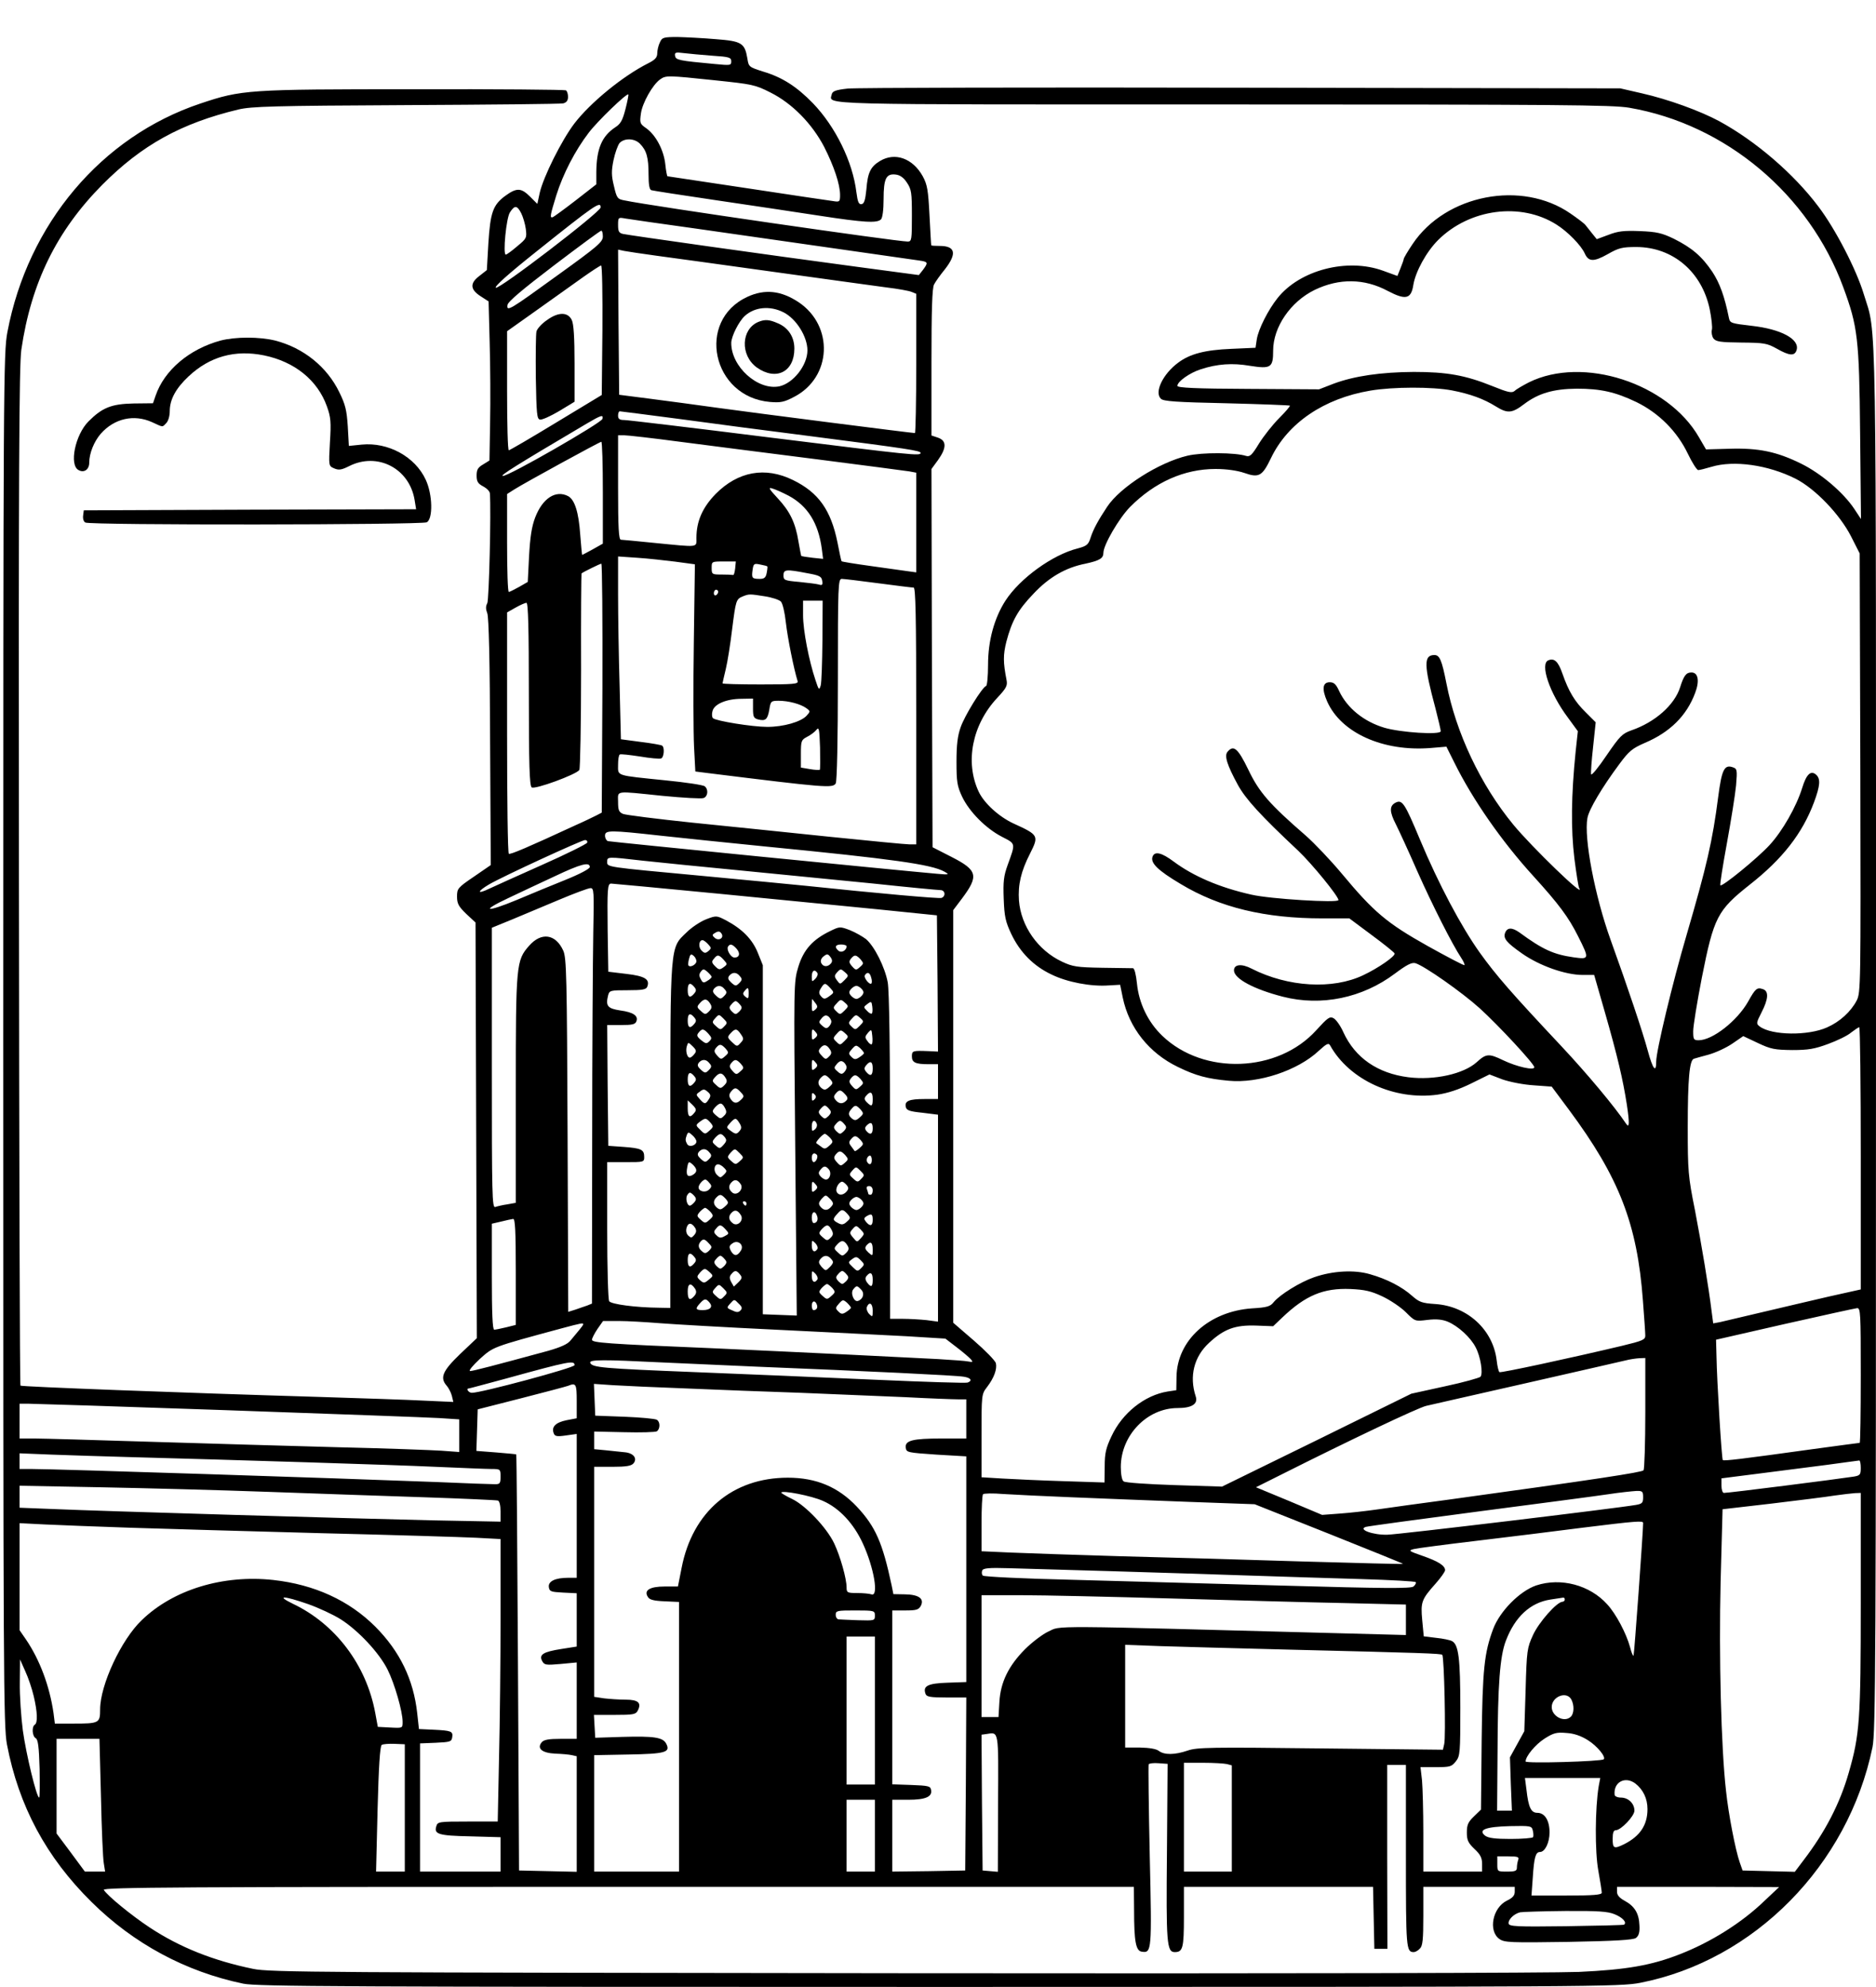 <?xml version="1.0" standalone="no"?>
<!DOCTYPE svg PUBLIC "-//W3C//DTD SVG 20010904//EN"
 "http://www.w3.org/TR/2001/REC-SVG-20010904/DTD/svg10.dtd">
<svg version="1.0" xmlns="http://www.w3.org/2000/svg"
 width="862pt" height="913pt" viewBox="0 0 862 913"
 preserveAspectRatio="xMidYMid meet">

<g transform="translate(0,913) scale(0.1,-0.1)"
fill="#000000" stroke="none">
<path d="M3032 8935 c-7 -14 -12 -37 -12 -50 0 -19 -10 -30 -42 -46 -117 -59
-266 -181 -340 -278 -58 -77 -141 -243 -158 -317 l-11 -51 -34 34 c-40 40 -61
41 -112 4 -58 -42 -70 -77 -79 -219 l-7 -123 -33 -26 c-46 -34 -44 -63 4 -94
l37 -24 5 -190 c3 -105 4 -269 2 -366 l-3 -175 -29 -18 c-24 -14 -30 -24 -30
-51 0 -28 6 -37 30 -50 17 -9 31 -23 31 -33 6 -82 -4 -489 -12 -504 -8 -14 -7
-28 0 -46 7 -18 12 -220 13 -592 l3 -565 -77 -53 c-75 -51 -78 -55 -78 -92 0
-32 7 -45 42 -79 l43 -40 3 -955 3 -955 -77 -73 c-81 -78 -94 -109 -61 -146 8
-9 19 -30 23 -45 l7 -29 -134 6 c-74 4 -289 11 -479 17 -639 19 -1371 47
-1376 52 -3 3 -6 1055 -7 2339 -2 1866 1 2351 11 2421 45 308 163 547 372 758
182 183 363 283 626 346 60 14 159 17 769 20 385 2 710 5 723 8 15 4 22 13 22
30 0 13 -4 27 -10 30 -5 3 -319 6 -698 5 -766 0 -791 -2 -982 -66 -454 -152
-792 -553 -886 -1050 -18 -95 -19 -217 -19 -3249 0 -2935 1 -3156 17 -3241 54
-282 180 -518 389 -724 193 -191 432 -320 697 -375 65 -13 445 -15 3197 -15
3036 0 3127 1 3222 19 524 103 955 540 1067 1083 14 70 16 392 16 3246 0 3460
4 3234 -56 3430 -34 113 -130 299 -208 402 -114 152 -289 302 -456 393 -89 48
-236 101 -355 128 l-100 23 -1740 3 c-957 2 -1771 0 -1810 -4 -55 -6 -70 -12
-73 -26 -10 -50 -109 -47 1798 -47 1548 0 1789 -2 1866 -15 443 -76 827 -398
984 -826 66 -179 73 -234 77 -669 l4 -395 -31 47 c-50 75 -152 162 -243 207
-113 56 -197 73 -330 69 l-108 -3 -32 55 c-143 250 -534 376 -782 253 -27 -14
-57 -31 -65 -39 -13 -11 -29 -8 -103 22 -124 50 -209 65 -361 65 -152 -1 -274
-19 -368 -54 l-67 -26 -326 2 c-239 1 -325 5 -325 14 0 20 57 60 107 76 76 25
146 30 227 16 96 -15 106 -8 106 70 0 108 80 225 191 279 112 54 228 53 336
-5 82 -43 107 -37 117 27 10 62 60 153 114 207 145 144 380 175 544 71 51 -32
113 -95 130 -133 17 -38 41 -39 105 -3 51 29 66 33 133 33 167 -1 300 -114
336 -286 8 -40 13 -83 10 -94 -3 -12 0 -30 7 -40 12 -15 31 -18 128 -19 105
-1 118 -3 163 -28 58 -33 82 -35 91 -7 16 50 -71 97 -207 112 -94 11 -99 12
-104 37 -20 99 -42 159 -76 211 -48 71 -93 110 -177 152 -54 26 -78 32 -155
35 -74 3 -101 0 -145 -17 l-54 -20 -21 26 c-12 15 -25 32 -31 39 -5 7 -37 31
-69 53 -224 155 -573 87 -725 -140 -23 -34 -41 -65 -41 -69 0 -4 -7 -23 -15
-43 l-14 -35 -66 24 c-165 60 -383 3 -485 -126 -43 -54 -87 -141 -95 -188 l-6
-40 -112 -5 c-120 -5 -190 -23 -244 -64 -69 -51 -110 -135 -79 -165 11 -12 69
-16 302 -21 158 -4 289 -9 291 -11 2 -2 -20 -28 -49 -57 -30 -30 -71 -82 -93
-117 -32 -53 -42 -62 -59 -57 -50 16 -202 17 -270 1 -131 -31 -309 -144 -369
-235 -41 -62 -63 -102 -76 -142 -10 -32 -18 -38 -59 -49 -116 -29 -266 -138
-332 -240 -52 -81 -80 -185 -80 -295 0 -51 -4 -95 -9 -97 -18 -6 -99 -137
-117 -190 -14 -39 -19 -81 -19 -158 0 -92 3 -112 26 -161 33 -69 109 -146 183
-184 64 -33 63 -28 26 -130 -18 -50 -21 -76 -18 -155 3 -81 8 -105 35 -162 40
-84 102 -147 185 -186 71 -35 181 -56 262 -50 l53 3 12 -59 c29 -139 121 -255
254 -319 82 -40 135 -54 233 -63 137 -13 317 47 413 137 37 34 46 38 53 25 88
-158 295 -253 493 -226 47 7 97 23 154 51 l85 42 60 -23 c35 -12 96 -24 144
-27 l82 -6 79 -106 c231 -311 314 -525 340 -876 6 -77 11 -150 11 -162 0 -19
-12 -24 -107 -47 -244 -58 -556 -125 -563 -121 -4 2 -10 27 -13 55 -17 140
-134 248 -282 258 -62 4 -74 9 -107 38 -46 41 -115 77 -193 99 -71 21 -171 16
-257 -14 -64 -22 -159 -81 -186 -115 -15 -19 -30 -24 -100 -28 -197 -14 -344
-147 -346 -315 l-1 -61 -40 -6 c-105 -17 -208 -98 -258 -206 -25 -53 -31 -77
-31 -138 l-1 -74 -185 6 c-102 3 -229 9 -282 12 l-98 6 0 191 c0 187 0 191 25
223 33 43 47 83 41 110 -3 12 -49 59 -101 104 l-95 82 0 948 0 948 40 53 c78
104 72 130 -45 190 l-90 46 -3 869 -2 869 30 41 c40 56 40 89 0 103 l-30 10 0
336 c0 236 3 343 12 358 6 12 28 43 50 70 56 72 48 107 -24 107 -21 0 -39 1
-39 3 -1 1 -4 63 -8 137 -6 117 -10 141 -31 180 -46 83 -128 112 -197 70 -43
-26 -56 -53 -62 -130 -5 -49 -10 -66 -22 -68 -13 -2 -18 9 -24 55 -17 140 -96
301 -200 409 -75 77 -141 119 -228 145 -66 21 -67 22 -73 61 -12 70 -26 79
-144 88 -58 5 -137 9 -176 10 -66 0 -72 -2 -82 -25z m241 -61 c78 -5 87 -8 87
-26 0 -19 -4 -19 -77 -12 -162 15 -178 18 -181 37 -3 16 2 18 40 13 23 -3 82
-8 131 -12z m12 -113 c171 -18 184 -20 255 -56 100 -50 191 -143 247 -250 45
-89 73 -172 73 -221 0 -31 -2 -33 -32 -28 -18 2 -196 29 -395 59 -199 30 -364
55 -366 55 -2 0 -7 25 -10 55 -7 65 -43 134 -88 166 -29 20 -30 24 -24 68 7
49 54 132 88 156 27 19 33 19 252 -4z m-411 -132 c-13 -51 -22 -68 -47 -84
-62 -41 -86 -99 -87 -206 l0 -56 -95 -74 c-53 -41 -100 -75 -105 -77 -15 -5
-12 9 16 100 31 99 87 207 149 288 41 54 175 183 182 176 2 -1 -4 -32 -13 -67z
m66 -159 c31 -31 40 -64 40 -141 0 -47 4 -71 13 -73 6 -2 140 -23 297 -46 157
-23 370 -55 474 -71 208 -32 266 -35 284 -17 7 7 12 43 12 93 0 95 12 118 55
113 20 -2 37 -14 52 -37 21 -31 23 -46 23 -152 0 -110 -1 -119 -19 -119 -49 0
-1184 164 -1301 189 -33 6 -36 10 -49 66 -12 48 -12 70 -2 119 7 34 20 69 28
79 22 23 68 22 93 -3z m-180 -293 c0 -21 -470 -381 -482 -369 -6 6 56 62 184
164 274 219 298 235 298 205z m-365 -27 c8 -16 18 -49 21 -72 5 -41 4 -44 -40
-80 -24 -21 -48 -38 -52 -38 -14 0 2 168 19 194 22 34 33 33 52 -4z m800 -70
c233 -33 848 -121 1028 -147 42 -6 43 -9 18 -43 l-19 -24 -284 38 c-405 54
-1049 145 -1075 151 -19 4 -23 12 -23 41 0 35 1 36 33 30 17 -3 163 -24 322
-46z m-425 -37 c0 -25 -25 -46 -204 -175 -225 -163 -239 -172 -234 -139 2 15
70 72 213 181 116 88 213 160 218 160 4 0 7 -12 7 -27z m246 -88 c65 -9 310
-42 544 -75 234 -33 466 -64 515 -71 50 -6 100 -15 113 -20 l22 -9 0 -320 c0
-176 -3 -320 -6 -320 -13 0 -734 92 -899 115 -99 14 -243 33 -320 43 l-140 18
-3 333 -2 334 28 -6 c16 -3 82 -13 148 -22z m-248 -342 l-3 -298 -210 -127
c-115 -70 -213 -127 -217 -127 -5 -1 -8 122 -8 273 l0 274 138 98 c75 54 171
121 212 151 41 29 78 53 82 53 5 0 7 -134 6 -297z m3904 -277 c83 -16 146 -39
202 -74 53 -33 74 -31 129 11 66 50 135 70 242 71 110 0 177 -15 275 -62 102
-50 186 -134 235 -236 20 -42 42 -76 48 -76 7 0 34 7 61 15 103 31 260 9 387
-55 90 -46 202 -163 254 -264 l40 -79 3 -1009 c2 -979 2 -1009 -17 -1046 -27
-51 -77 -97 -136 -123 -87 -39 -253 -37 -309 4 -17 13 -17 16 8 65 32 62 34
98 6 107 -27 9 -34 3 -68 -58 -50 -88 -163 -177 -227 -177 -23 0 -25 4 -25 42
0 23 18 134 40 247 55 277 71 308 220 426 150 118 241 234 295 378 29 78 31
109 9 128 -24 20 -44 1 -63 -61 -27 -87 -91 -199 -150 -263 -56 -61 -218 -193
-226 -185 -3 3 11 90 30 194 19 104 38 223 42 265 6 73 5 77 -17 84 -37 12
-49 -13 -65 -136 -26 -203 -53 -319 -145 -634 -65 -221 -140 -534 -140 -583 0
-56 -16 -34 -39 51 -22 82 -92 291 -170 507 -73 202 -124 471 -107 561 7 40
68 142 146 247 45 61 60 73 117 98 116 49 193 125 232 230 21 55 14 94 -17 94
-24 0 -35 -14 -52 -68 -26 -82 -116 -161 -224 -198 -42 -15 -53 -26 -114 -115
-37 -55 -69 -94 -71 -87 -2 6 2 63 9 125 l12 114 -46 46 c-50 49 -78 95 -107
178 -19 55 -37 72 -64 61 -41 -15 5 -151 89 -263 l46 -63 -10 -92 c-21 -206
-22 -359 -6 -492 9 -71 19 -133 22 -137 32 -53 -217 188 -302 291 -151 183
-264 423 -308 650 -21 107 -31 130 -55 130 -50 0 -49 -45 5 -246 13 -51 24
-97 24 -104 0 -18 -185 -6 -259 16 -94 28 -171 90 -208 169 -14 31 -24 40 -43
40 -33 0 -37 -31 -12 -88 64 -145 258 -232 477 -214 l71 6 37 -74 c83 -168
217 -361 362 -520 118 -130 162 -189 206 -277 53 -105 52 -107 -20 -97 -92 13
-143 36 -249 114 -34 24 -56 24 -66 -1 -10 -26 6 -45 77 -95 81 -57 200 -99
280 -99 l52 0 48 -167 c60 -209 84 -313 102 -428 13 -86 12 -111 -3 -89 -52
78 -179 230 -298 357 -229 244 -299 324 -375 430 -86 121 -189 315 -274 518
-71 170 -82 187 -114 170 -27 -15 -27 -41 3 -99 13 -26 58 -123 99 -217 70
-157 159 -333 202 -398 10 -15 16 -29 14 -32 -3 -2 -79 38 -169 88 -187 105
-247 155 -395 333 -51 61 -126 140 -166 175 -165 143 -214 199 -263 302 -48
99 -68 116 -96 82 -15 -18 -2 -60 48 -152 36 -65 103 -139 278 -303 62 -59
184 -208 184 -226 0 -14 -314 5 -400 25 -147 33 -267 85 -357 152 -55 41 -87
49 -97 23 -11 -29 23 -63 129 -126 179 -108 387 -158 651 -158 l124 0 102 -76
c57 -42 104 -80 106 -85 5 -12 -74 -67 -144 -100 -140 -67 -346 -55 -513 30
-46 24 -81 20 -81 -8 0 -38 92 -87 225 -121 176 -45 365 -6 514 106 55 41 78
53 95 48 42 -13 213 -133 295 -207 88 -80 251 -256 251 -271 0 -16 -80 2 -143
32 -66 32 -78 31 -122 -9 -60 -54 -195 -84 -314 -69 -141 18 -244 89 -298 206
-13 30 -34 59 -45 65 -18 10 -27 3 -80 -55 -176 -195 -517 -208 -707 -26 -66
63 -108 150 -117 242 -4 39 -11 68 -18 69 -6 0 -69 1 -141 2 -117 2 -136 5
-185 28 -111 52 -189 164 -198 281 -5 72 9 134 51 216 41 82 40 85 -76 138
-67 31 -135 93 -160 146 -64 136 -30 308 85 431 42 45 48 56 43 82 -16 82 -16
115 -1 176 25 95 52 145 124 220 71 76 148 121 240 139 64 14 82 24 82 50 0
36 72 159 122 210 114 115 250 175 393 175 51 0 99 -7 132 -18 68 -24 83 -15
123 68 77 161 243 274 456 310 106 18 286 18 376 1z m-3552 -131 c146 -20 420
-56 610 -80 442 -57 500 -66 500 -76 0 -15 -34 -11 -695 71 -351 44 -652 80
-667 80 -21 0 -28 5 -28 20 0 11 3 20 8 20 4 0 126 -16 272 -35z m-352 0 c-4
-18 -437 -267 -458 -262 -13 2 60 48 385 240 68 40 78 43 73 22z m357 -105
c126 -16 408 -53 625 -80 217 -28 410 -53 428 -56 l32 -6 0 -229 0 -229 -37 5
c-21 3 -98 14 -171 24 -73 10 -134 20 -135 22 -2 2 -10 41 -19 87 -30 148 -87
229 -204 286 -128 63 -253 40 -356 -64 -60 -62 -88 -125 -88 -202 0 -45 14
-43 -190 -23 -80 8 -151 15 -157 15 -10 0 -13 55 -13 240 l0 240 27 0 c15 0
131 -13 258 -30z m-355 -234 l0 -234 -46 -26 c-26 -14 -48 -26 -49 -26 -1 0
-5 42 -9 94 -7 102 -25 159 -55 176 -57 30 -118 -9 -152 -98 -16 -42 -23 -89
-28 -177 l-6 -119 -40 -23 c-22 -12 -43 -23 -47 -23 -5 0 -8 101 -8 225 l0
225 33 21 c49 31 391 218 400 219 4 0 7 -105 7 -234z m854 -14 c87 -47 136
-125 152 -243 l6 -47 -48 5 c-27 3 -50 7 -52 8 -1 1 -7 31 -13 66 -14 87 -39
139 -96 200 -41 44 -44 51 -23 44 14 -4 47 -19 74 -33z m-520 -303 l89 -12 -5
-361 c-3 -199 -2 -413 1 -476 l6 -115 55 -7 c547 -68 576 -70 590 -48 6 9 10
203 10 478 0 433 1 462 18 462 9 0 85 -9 167 -20 83 -11 156 -20 163 -20 9 0
12 -125 12 -590 l0 -590 -30 0 c-17 0 -182 16 -368 35 -185 19 -470 49 -632
65 -162 17 -305 35 -317 40 -19 8 -23 17 -23 55 0 54 -20 51 205 28 94 -9 178
-14 188 -10 20 7 23 40 5 54 -7 6 -87 18 -178 27 -234 24 -220 19 -220 71 0
24 3 46 8 48 4 3 45 -2 92 -9 47 -8 91 -12 98 -9 13 5 17 51 4 59 -5 3 -49 11
-99 17 l-90 12 -6 246 c-4 135 -7 324 -7 420 l0 174 88 -6 c48 -3 127 -12 176
-18z m274 -31 c-2 -18 -6 -32 -10 -30 -5 1 -28 2 -53 2 -43 0 -45 1 -45 30 0
30 0 30 56 30 l55 0 -3 -32z m-610 -550 l-3 -572 -25 -13 c-14 -7 -59 -29
-100 -47 -216 -100 -296 -134 -302 -129 -5 2 -8 253 -8 557 l0 552 39 22 c21
12 44 22 50 22 8 0 11 -118 11 -419 0 -323 3 -421 13 -429 14 -11 205 59 219
80 4 7 8 213 8 457 -1 244 1 445 2 446 8 7 84 44 91 45 4 0 6 -257 5 -572z
m758 559 c1 -1 0 -14 -3 -29 -4 -22 -11 -28 -32 -28 -36 0 -38 4 -33 41 4 29
7 31 35 25 17 -3 32 -7 33 -9z m184 -31 c56 -10 65 -15 68 -35 3 -18 0 -22
-15 -17 -10 3 -51 8 -90 12 -68 6 -73 8 -73 30 0 28 12 29 110 10z m-410 -85
c0 -6 -4 -13 -10 -16 -5 -3 -10 1 -10 9 0 9 5 16 10 16 6 0 10 -4 10 -9z m214
-21 c33 -5 66 -16 74 -24 8 -8 18 -50 23 -97 8 -70 36 -211 54 -269 4 -13 -19
-15 -170 -15 -96 0 -175 2 -175 5 0 3 7 32 15 66 8 33 21 115 29 182 17 134
18 139 50 152 28 11 31 11 100 0z m265 -202 c-1 -101 -4 -194 -8 -208 -7 -23
-9 -21 -24 25 -30 89 -57 228 -57 298 l0 67 45 0 45 0 -1 -182z m-319 -313 c0
-39 3 -45 24 -51 34 -8 43 0 51 46 6 38 8 40 43 40 45 0 101 -15 127 -34 19
-14 19 -15 1 -35 -26 -28 -106 -51 -180 -51 -69 0 -236 27 -250 40 -5 5 -6 20
-2 33 8 32 64 56 134 56 l52 1 0 -45z m307 -282 c-3 -2 -23 -1 -46 3 l-41 7 0
63 c0 60 2 64 28 78 16 8 35 22 43 32 12 15 14 6 17 -81 1 -54 1 -99 -1 -102z
m-731 -303 c98 -11 316 -33 484 -50 582 -57 760 -82 819 -115 25 -14 23 -15
-34 -10 -182 16 -1502 147 -1512 150 -7 3 -13 14 -13 25 0 26 22 26 256 0z
m-338 -32 c-2 -6 -96 -53 -209 -103 -112 -50 -221 -99 -242 -109 -56 -27 -56
-13 0 20 61 36 424 203 441 204 8 0 12 -5 10 -12z m257 -83 c72 -8 274 -28
450 -45 176 -17 450 -44 609 -60 159 -17 297 -30 307 -30 22 0 26 -28 5 -36
-12 -4 -293 21 -626 56 -52 5 -264 26 -470 45 -451 42 -440 40 -440 65 0 24
-1 24 165 5z m-245 -29 c0 -8 -45 -32 -112 -59 -62 -25 -162 -66 -223 -92
-142 -59 -170 -53 -40 8 55 26 152 72 215 101 118 56 160 67 160 42z m576
-121 c258 -25 593 -58 744 -73 l275 -28 3 -313 2 -313 -42 2 c-74 3 -78 2 -78
-24 0 -28 16 -36 76 -36 l44 0 0 -80 0 -80 -62 0 c-71 0 -92 -9 -86 -36 3 -16
17 -21 76 -27 l72 -9 0 -475 0 -476 -52 7 c-29 3 -79 6 -110 6 l-58 0 0 743
c0 492 -4 763 -11 803 -13 70 -61 166 -100 199 -16 12 -49 31 -74 41 -45 17
-47 17 -90 -4 -81 -39 -123 -86 -147 -165 -21 -70 -21 -72 -14 -836 l7 -766
-78 3 -78 3 0 802 0 802 -23 57 c-25 62 -71 109 -146 149 -43 22 -44 23 -91 5
-26 -10 -67 -37 -90 -60 -77 -74 -75 -43 -75 -938 l0 -788 -52 1 c-107 1 -220
16 -229 30 -5 8 -9 155 -9 327 l0 312 85 0 c83 0 85 0 85 24 0 34 -14 40 -95
46 l-70 5 -3 278 -2 277 64 0 c51 0 65 3 70 17 10 25 -14 42 -74 50 -58 9 -68
20 -56 69 6 23 10 24 90 24 67 0 85 3 90 16 13 34 -10 49 -96 59 l-83 10 -3
190 c-2 189 -1 215 16 215 5 0 220 -20 478 -45z m-560 -182 c-2 -115 -5 -544
-5 -956 l-1 -747 -22 -9 c-13 -4 -37 -13 -55 -19 l-32 -10 -3 811 c-3 733 -5
816 -20 849 -35 77 -101 86 -157 22 -59 -67 -61 -85 -61 -660 l0 -521 -39 -7
c-22 -3 -46 -9 -55 -12 -15 -6 -16 54 -16 639 l0 644 93 38 c50 21 148 62 217
91 69 29 133 53 143 53 16 1 17 -13 13 -206z m590 -4 c11 -19 -13 -34 -31 -19
-13 11 -13 15 -3 21 18 12 26 11 34 -2z m-62 -48 c15 -16 15 -19 1 -31 -13
-11 -19 -11 -32 3 -15 15 -12 47 5 47 5 0 16 -8 26 -19z m130 -20 c19 -21 14
-41 -9 -41 -17 0 -38 36 -30 50 9 15 20 12 39 -9z m506 11 c0 -19 -23 -32 -37
-21 -20 17 -15 29 12 29 14 0 25 -4 25 -8z m-690 -69 c0 -14 -27 -30 -36 -20
-3 2 -2 17 2 31 5 21 9 24 20 15 8 -6 14 -18 14 -26z m618 -10 c-15 -18 -37
-16 -45 3 -4 10 1 22 12 30 15 12 20 11 31 -4 9 -12 9 -21 2 -29z m-493 17
c18 -20 18 -21 -1 -35 -17 -12 -21 -12 -38 5 -16 16 -17 22 -6 34 16 21 23 20
45 -4z m629 2 c15 -18 15 -20 -2 -35 -18 -16 -20 -16 -37 3 -14 16 -15 22 -5
35 16 19 23 19 44 -3z m-684 -81 c0 -3 -9 -12 -20 -18 -17 -11 -21 -10 -30 8
-9 15 -8 24 1 35 10 13 14 12 30 -2 11 -10 19 -20 19 -23z m610 -15 c-20 -20
-20 -20 -34 -1 -13 18 -13 22 1 38 15 16 17 16 35 0 18 -16 18 -17 -2 -37z
m-124 33 c3 -6 -1 -18 -10 -27 -15 -15 -16 -14 -16 11 0 27 13 36 26 16z
m-356 -15 c11 -12 10 -18 -3 -31 -15 -15 -18 -15 -37 2 -15 14 -17 21 -9 32
15 17 34 17 49 -3z m603 -6 c4 -12 4 -24 1 -27 -8 -9 -37 27 -30 38 11 17 23
13 29 -11z m-813 -43 c10 -12 10 -18 0 -30 -19 -23 -30 -18 -30 15 0 33 11 38
30 15z m625 -5 c18 -20 18 -21 -1 -35 -24 -18 -29 -18 -43 -1 -9 11 -9 19 1
35 16 26 20 26 43 1z m-485 -6 c11 -12 10 -18 -3 -31 -15 -15 -18 -15 -37 2
-15 14 -17 21 -9 32 15 17 34 17 49 -3z m630 1 c10 -12 10 -18 0 -30 -7 -8
-18 -15 -25 -15 -7 0 -18 7 -25 15 -10 12 -10 18 0 30 7 8 18 15 25 15 7 0 18
-7 25 -15z m-520 -21 c0 -22 -2 -25 -15 -14 -12 10 -13 16 -4 26 16 20 19 18
19 -12z m-176 -47 c8 -13 7 -21 -6 -34 -16 -16 -19 -16 -38 2 -19 17 -19 19
-3 37 19 21 32 20 47 -5z m484 2 c10 -13 9 -19 -3 -29 -13 -11 -15 -8 -15 20
0 19 1 31 3 29 1 -2 8 -11 15 -20z m132 -33 c-19 -19 -21 -19 -37 -3 -16 15
-16 18 2 37 17 19 19 19 37 3 18 -16 18 -17 -2 -37z m-480 28 c11 -12 10 -18
-3 -32 -16 -15 -18 -15 -34 0 -13 14 -14 20 -3 32 7 9 16 16 20 16 4 0 13 -7
20 -16z m606 -41 c-3 -3 -13 2 -22 12 -17 17 -17 18 2 32 17 13 19 12 22 -12
2 -15 1 -29 -2 -32z m-816 -18 c10 -12 10 -18 0 -30 -19 -23 -30 -18 -30 15 0
33 11 38 30 15z m137 -42 c-15 -16 -18 -16 -37 2 -19 17 -19 19 -3 37 16 18
17 18 37 -2 19 -19 19 -21 3 -37z m493 23 c0 -7 -5 -17 -12 -24 -9 -9 -16 -8
-30 5 -17 15 -17 17 -2 35 13 14 20 15 31 7 7 -6 13 -17 13 -23z m130 -20
c-19 -19 -21 -19 -37 -3 -16 15 -16 18 2 37 17 19 19 19 37 3 18 -16 18 -17
-2 -37z m4600 -608 l0 -603 -148 -33 c-81 -19 -219 -51 -307 -72 -88 -21 -174
-41 -191 -45 l-32 -6 -7 53 c-14 115 -47 311 -77 468 -31 154 -33 179 -33 380
0 222 8 308 28 315 7 2 37 11 68 19 32 9 80 31 108 50 l51 35 68 -32 c59 -28
77 -31 157 -32 74 0 103 5 165 28 41 15 89 38 105 52 17 13 33 24 38 25 4 0 7
-271 7 -602z m-5295 572 c16 -18 17 -22 4 -35 -12 -12 -17 -11 -38 6 -19 16
-21 22 -11 34 16 20 23 19 45 -5z m149 -2 c14 -20 14 -24 -1 -40 -16 -18 -17
-18 -40 4 -21 20 -22 23 -6 40 21 23 29 23 47 -4z m345 8 c9 -10 8 -16 -4 -26
-13 -11 -15 -8 -15 14 0 30 3 32 19 12z m131 -40 c-19 -19 -21 -19 -37 -3 -16
15 -16 18 2 37 17 19 19 19 37 3 18 -16 18 -17 -2 -37z m126 -14 c-4 -3 -13 3
-20 14 -13 17 -12 21 2 38 16 18 17 17 20 -14 2 -17 1 -35 -2 -38z m-816 -46
c-7 -9 -16 -16 -20 -16 -13 0 -21 31 -14 53 6 19 6 19 27 -1 17 -17 18 -23 7
-36z m144 26 c15 -18 15 -20 -2 -35 -18 -16 -20 -16 -37 3 -14 16 -15 22 -5
35 16 19 23 19 44 -3z m480 -5 c8 -12 7 -21 -5 -32 -14 -14 -17 -14 -34 5 -15
16 -16 22 -5 35 15 18 29 16 44 -8z m156 -16 c0 -3 -10 -12 -21 -19 -18 -12
-24 -11 -37 2 -14 14 -14 17 3 36 17 19 19 19 37 4 10 -10 18 -20 18 -23z
m-710 -47 c11 -12 10 -18 -3 -31 -15 -15 -18 -15 -37 2 -15 14 -17 21 -9 32
15 17 34 17 49 -3z m144 -2 c15 -18 15 -20 -2 -35 -18 -16 -20 -16 -37 3 -14
16 -15 22 -5 35 16 19 23 19 44 -3z m345 4 c9 -10 8 -16 -4 -26 -13 -11 -15
-8 -15 14 0 30 3 32 19 12z m141 -20 c0 -7 -5 -17 -12 -24 -9 -9 -16 -8 -30 5
-17 15 -17 17 -2 35 13 14 20 15 31 7 7 -6 13 -17 13 -23z m120 -6 c0 -33 -11
-38 -30 -15 -10 12 -10 18 0 30 19 23 30 18 30 -15z m-820 -35 c10 -12 10 -18
0 -30 -19 -23 -30 -18 -30 15 0 33 11 38 30 15z m144 -8 c8 -13 7 -21 -6 -34
-16 -16 -19 -16 -38 2 -19 17 -19 19 -3 37 19 21 32 20 47 -5z m480 -5 c15
-18 15 -20 -4 -37 -16 -14 -22 -15 -35 -5 -18 15 -19 32 -3 48 16 16 22 15 42
-6z m140 0 c15 -18 15 -20 -2 -35 -18 -16 -20 -16 -37 3 -14 16 -15 22 -5 35
16 19 23 19 44 -3z m-697 -93 c-15 -24 -20 -24 -42 1 -18 20 -18 21 1 34 16
13 21 12 36 -1 14 -12 15 -19 5 -34z m147 32 c16 -17 16 -20 0 -35 -19 -19
-33 -17 -48 6 -7 12 -6 21 3 32 17 21 24 20 45 -3z m479 -9 c13 -14 14 -21 5
-30 -16 -16 -33 -15 -48 3 -10 12 -10 18 0 30 16 19 23 19 43 -3z m-141 -24
c-9 -9 -12 -7 -12 12 0 19 3 21 12 12 9 -9 9 -15 0 -24z m268 2 c0 -34 -5 -37
-27 -15 -12 12 -13 19 -3 30 19 23 30 18 30 -15z m-820 -64 c-20 -25 -30 -19
-30 21 l0 37 22 -21 c18 -18 19 -24 8 -37z m141 23 c9 -17 8 -25 -5 -37 -14
-14 -17 -14 -36 3 -19 17 -19 19 -4 37 22 23 31 23 45 -3z m479 -5 c11 -12 10
-18 -3 -32 -16 -15 -18 -15 -34 0 -13 14 -14 20 -3 32 7 9 16 16 20 16 4 0 13
-7 20 -16z m144 -2 c15 -18 15 -20 -4 -37 -16 -14 -22 -15 -35 -5 -18 15 -19
26 -2 45 16 19 21 18 41 -3z m-690 -60 c15 -18 15 -20 -4 -37 -20 -18 -21 -18
-42 3 -22 21 -22 22 -3 37 26 19 29 19 49 -3z m134 -3 c10 -16 10 -24 1 -35
-14 -17 -19 -17 -43 1 -19 14 -19 15 -1 35 23 25 27 25 43 -1z m355 -3 c3 -8
-1 -20 -9 -26 -12 -10 -14 -8 -14 14 0 28 14 35 23 12z m127 -2 c11 -12 10
-18 -3 -32 -16 -15 -18 -15 -34 0 -13 14 -14 20 -3 32 7 9 16 16 20 16 4 0 13
-7 20 -16z m130 -19 c0 -27 -12 -32 -29 -12 -8 10 -7 17 1 25 19 19 28 14 28
-13z m-810 -60 c0 -18 -32 -28 -42 -13 -9 16 -10 22 -2 43 6 14 8 14 25 -1 11
-9 19 -23 19 -29z m130 20 c10 -13 9 -19 -5 -35 -17 -19 -19 -19 -37 -3 -17
15 -17 17 -2 35 21 22 28 22 44 3z m484 -3 c15 -18 15 -20 -4 -37 -17 -15 -22
-16 -37 -4 -10 7 -20 15 -22 16 -6 4 30 43 39 43 4 0 14 -8 24 -18z m140 -10
c15 -18 15 -20 -4 -37 -11 -10 -21 -16 -23 -14 -1 2 -9 12 -16 22 -11 14 -11
20 -1 32 16 19 23 19 44 -3z m-694 -58 c11 -12 10 -18 -3 -31 -15 -15 -18 -15
-37 2 -15 14 -17 21 -9 32 15 17 34 17 49 -3z m139 -3 c19 -19 19 -20 0 -37
-18 -16 -20 -16 -39 1 -19 17 -19 19 -4 37 21 22 20 22 43 -1z m485 -9 c15
-18 15 -20 -2 -35 -18 -16 -20 -16 -37 3 -14 16 -15 22 -5 35 16 19 23 19 44
-3z m-131 2 c8 -8 -3 -34 -14 -34 -5 0 -9 9 -9 20 0 19 11 26 23 14z m253 -24
c0 -21 -11 -26 -21 -10 -7 11 2 30 13 30 4 0 8 -9 8 -20z m-820 -24 c19 -20
18 -33 -5 -46 -22 -11 -30 1 -23 37 5 27 8 28 28 9z m141 -12 c14 -14 14 -17
-1 -32 -15 -15 -17 -15 -32 0 -17 17 -13 48 6 48 6 0 19 -7 27 -16z m482 -8
c13 -16 4 -46 -14 -46 -7 0 -18 7 -25 15 -10 12 -10 18 0 30 15 19 24 19 39 1z
m148 -43 c-15 -16 -18 -16 -37 2 -19 17 -19 19 -3 37 16 18 17 18 37 -2 19
-19 19 -21 3 -37z m-697 -19 c11 -12 11 -18 -2 -30 -16 -16 -48 -9 -48 10 0
13 20 36 31 36 4 0 12 -7 19 -16z m144 -6 c14 -23 -18 -55 -39 -38 -18 15 -19
32 -3 48 15 15 28 11 42 -10z m345 -2 c9 -10 8 -16 -4 -26 -13 -11 -15 -8 -15
14 0 30 3 32 19 12z m141 -1 c10 -12 10 -18 0 -30 -16 -19 -39 -19 -46 0 -6
15 11 45 26 45 4 0 13 -7 20 -15z m120 -25 c0 -11 -4 -20 -10 -20 -5 0 -10 2
-10 4 0 2 -3 11 -6 20 -4 11 -1 16 10 16 9 0 16 -8 16 -20z m-820 -25 c10 -12
10 -18 0 -30 -7 -8 -16 -15 -20 -15 -12 0 -20 28 -14 45 4 8 10 15 14 15 4 0
13 -7 20 -15z m144 -13 c15 -18 15 -20 -4 -37 -16 -14 -22 -15 -35 -5 -18 15
-19 32 -3 48 16 16 22 15 42 -6z m486 -36 c-16 -20 -34 -20 -50 -1 -10 13 -9
19 5 36 19 20 19 20 39 0 16 -17 17 -23 6 -35z m140 29 c10 -12 10 -18 0 -30
-7 -8 -18 -15 -25 -15 -7 0 -18 7 -25 15 -10 12 -10 18 0 30 7 8 18 15 25 15
7 0 18 -7 25 -15z m-530 -15 c0 -5 -2 -10 -4 -10 -3 0 -8 5 -11 10 -3 6 -1 10
4 10 6 0 11 -4 11 -10z m-166 -38 c15 -18 15 -20 -4 -37 -19 -17 -21 -17 -40
0 -19 17 -19 19 -4 37 10 10 20 18 24 18 4 0 14 -8 24 -18z m140 -15 c16 -25
-16 -56 -38 -37 -19 15 -20 32 -4 48 15 15 28 11 42 -11z m490 5 c15 -18 15
-20 -3 -36 -15 -14 -24 -15 -40 -6 -25 13 -26 18 -4 42 20 23 26 23 47 0z
m-140 -8 c7 -18 0 -34 -15 -34 -5 0 -9 11 -9 25 0 28 15 34 24 9z m256 -19 c0
-29 -12 -32 -31 -9 -10 13 -10 17 2 25 23 14 29 11 29 -16z m-1640 -239 l0
-244 -44 -11 c-25 -6 -50 -11 -55 -11 -8 0 -11 79 -11 244 l0 243 43 10 c23 6
48 11 55 12 9 1 12 -54 12 -243z m824 202 c7 -12 6 -21 -4 -33 -12 -14 -15
-14 -28 -2 -9 9 -11 23 -7 36 7 24 23 24 39 -1z m140 -7 c17 -19 17 -20 -4
-31 -18 -10 -25 -9 -38 4 -13 12 -13 18 -2 30 16 21 23 20 44 -3z m487 -2 c9
-17 8 -25 -5 -37 -14 -14 -17 -14 -36 3 -19 17 -19 19 -4 37 22 23 31 23 45
-3z m135 -38 c-18 -20 -18 -20 -36 2 -17 20 -17 23 -2 40 15 17 17 17 36 -2
19 -20 19 -21 2 -40z m-698 -58 c-14 -13 -20 -14 -32 -3 -19 15 -20 32 -4 48
10 10 17 8 32 -8 19 -19 19 -21 4 -37z m146 0 c-16 -26 -31 -26 -45 -2 -10 19
-9 25 7 36 25 18 55 -8 38 -34z m352 8 c-13 -20 -26 -11 -26 16 0 25 1 26 16
11 9 -9 13 -21 10 -27z m138 16 c8 -13 7 -21 -6 -34 -16 -16 -19 -16 -38 2
-19 17 -19 19 -3 37 19 21 32 20 47 -5z m116 -19 c0 -30 0 -31 -20 -13 -15 14
-17 21 -9 32 19 22 29 15 29 -19z m-820 -33 c10 -12 10 -18 0 -30 -19 -23 -30
-18 -30 15 0 33 11 38 30 15z m140 -11 c11 -12 10 -18 -3 -32 -16 -15 -18 -15
-34 0 -13 14 -14 20 -3 32 7 9 16 16 20 16 4 0 13 -7 20 -16z m490 0 c11 -12
10 -18 -6 -35 -20 -20 -20 -20 -39 0 -14 17 -15 23 -5 36 16 19 34 19 50 -1z
m137 -41 c-16 -16 -18 -16 -39 5 -22 21 -22 22 -3 36 18 13 22 13 40 -5 18
-18 18 -20 2 -36z m-696 -19 c17 -16 17 -17 -4 -34 -20 -17 -24 -17 -40 -3
-16 15 -16 17 -1 35 21 22 23 22 45 2z m139 -10 c11 -13 10 -19 -7 -36 l-21
-20 -12 21 c-9 17 -9 26 1 37 15 18 23 18 39 -2z m356 -23 c-13 -20 -26 -11
-26 16 0 25 1 26 16 11 9 -9 13 -21 10 -27z m134 23 c11 -12 10 -18 -3 -32
-16 -15 -18 -15 -34 0 -13 14 -14 20 -3 32 7 9 16 16 20 16 4 0 13 -7 20 -16z
m120 -24 c0 -34 -7 -38 -26 -13 -9 13 -9 22 -2 30 17 21 28 15 28 -17z m-816
-42 c7 -12 6 -21 -3 -32 -21 -25 -31 -19 -31 20 0 37 14 42 34 12z m133 -35
c-15 -16 -18 -16 -37 2 -19 17 -19 19 -3 37 16 18 17 18 37 -2 19 -19 19 -21
3 -37z m497 39 c15 -18 15 -20 -4 -37 -19 -17 -21 -17 -40 0 -19 17 -19 19 -4
37 10 10 20 18 24 18 4 0 14 -8 24 -18z m133 -8 c17 -17 9 -44 -15 -52 -18 -6
-36 37 -21 54 15 18 17 18 36 -2z m2395 -31 c36 -17 85 -50 108 -73 42 -42 42
-42 99 -35 41 5 68 2 93 -8 48 -20 106 -73 129 -119 22 -42 34 -117 22 -134
-4 -5 -78 -26 -163 -44 l-155 -34 -435 -214 -435 -213 -220 7 c-121 4 -226 11
-232 17 -8 5 -13 33 -13 66 0 146 121 271 261 271 66 0 95 19 83 54 -30 92 -8
182 62 246 69 64 120 82 215 79 l79 -3 42 40 c107 102 189 136 313 131 65 -3
94 -9 147 -34z m-3092 -28 c17 -20 4 -35 -31 -35 -33 0 -36 6 -12 32 20 22 27
22 43 3z m142 -37 c-9 -9 -18 -9 -38 1 -26 11 -26 12 -8 32 18 20 18 20 38 -1
16 -15 18 -22 8 -32z m508 13 c0 -3 -10 -12 -21 -19 -18 -12 -24 -11 -37 2
-14 14 -14 17 3 36 17 19 19 19 37 4 10 -10 18 -20 18 -23z m-157 15 c6 -15
-1 -26 -15 -26 -4 0 -8 9 -8 20 0 23 15 27 23 6z m257 -28 c0 -30 -1 -31 -16
-16 -9 9 -14 24 -11 32 11 27 27 17 27 -16z m4540 -298 c0 -170 -2 -310 -5
-310 -2 0 -100 -13 -217 -29 -324 -45 -407 -55 -412 -50 -5 5 -27 360 -29 479
l-2 74 315 72 c173 39 323 72 333 73 16 1 17 -20 17 -309z m-5520 240 c63 -5
304 -19 535 -30 231 -11 501 -25 600 -30 l179 -11 52 -40 c29 -22 58 -47 65
-55 11 -13 9 -14 -12 -10 -13 3 -76 7 -139 11 -63 3 -243 12 -400 20 -157 8
-445 21 -640 30 -484 20 -550 25 -550 39 0 6 11 28 25 49 l26 37 72 0 c40 0
124 -5 187 -10z m-350 -5 c0 -3 -9 -15 -19 -27 -11 -13 -28 -34 -39 -47 -13
-17 -44 -31 -103 -48 -250 -68 -346 -93 -359 -93 -8 1 12 25 44 55 64 57 54
54 376 141 93 25 100 26 100 19z m4880 -407 c0 -139 -4 -258 -8 -264 -6 -9
-214 -41 -897 -135 -121 -16 -265 -36 -320 -44 -55 -8 -136 -17 -180 -20 l-80
-6 -152 64 -152 63 112 56 c322 162 632 309 670 318 23 5 231 53 462 105 231
53 436 99 455 104 19 5 47 9 63 10 l27 1 0 -252z m-4527 232 c106 -5 307 -14
447 -20 498 -20 915 -40 948 -46 33 -5 42 -18 18 -27 -7 -3 -198 3 -422 13
-225 10 -598 26 -829 35 -426 17 -475 21 -483 43 -5 15 61 15 321 2z m-393
-13 c0 -12 -432 -128 -472 -127 -15 0 -28 20 -14 20 3 0 80 21 173 46 290 80
313 84 313 61z m10 -165 l0 -79 -47 -9 c-49 -10 -70 -30 -59 -59 5 -15 14 -17
56 -11 l50 7 0 -331 0 -330 -39 0 c-60 0 -93 -16 -89 -43 3 -20 9 -22 66 -25
l62 -3 0 -123 0 -122 -70 -11 c-84 -13 -104 -26 -89 -55 10 -19 17 -20 85 -14
l74 7 0 -176 0 -175 -74 0 c-55 0 -77 -4 -87 -16 -23 -28 1 -49 62 -52 30 -1
64 -4 77 -7 l22 -5 0 -265 0 -266 -132 3 -133 3 -5 955 c-3 525 -6 956 -8 957
-1 1 -43 5 -92 9 l-91 7 3 95 3 96 200 51 c110 28 207 54 215 57 37 15 40 9
40 -70z m505 58 c138 -6 374 -15 525 -20 151 -6 367 -15 480 -20 113 -6 222
-10 243 -10 l37 0 0 -90 0 -90 -114 0 c-133 0 -169 -9 -164 -43 3 -21 9 -22
141 -31 l137 -8 0 -519 0 -518 -86 -3 c-91 -3 -115 -15 -101 -52 5 -13 22 -16
97 -16 l90 0 -2 -397 -3 -398 -167 -3 -168 -2 0 165 0 165 73 0 c80 0 112 14
105 46 -3 17 -13 19 -91 22 l-87 3 0 399 0 400 60 0 c50 0 61 3 71 21 17 33
-9 52 -73 53 l-53 1 -8 40 c-42 197 -74 270 -160 362 -85 90 -186 133 -317
133 -254 0 -438 -156 -488 -414 l-17 -86 -61 0 c-69 0 -97 -18 -77 -48 7 -13
28 -18 77 -20 l66 -3 0 -619 0 -620 -195 0 -195 0 0 268 0 267 158 3 c170 3
194 10 173 50 -15 29 -56 35 -200 31 l-126 -4 -3 52 -3 53 95 0 c84 0 97 2
106 19 19 36 3 51 -55 51 -29 0 -73 3 -99 6 l-46 7 0 528 0 529 84 0 c64 0 87
4 97 16 19 23 -1 48 -42 51 -19 2 -58 6 -86 9 l-53 5 0 41 0 40 138 -3 c75 -2
143 0 150 4 16 11 16 44 0 53 -7 5 -74 11 -148 14 l-135 5 -3 73 -3 73 88 -6
c48 -3 201 -10 338 -15z m-2110 -100 c484 -17 922 -33 973 -36 l92 -6 0 -75 0
-75 -82 6 c-46 3 -261 11 -478 16 -217 6 -603 17 -858 25 -255 8 -494 15 -532
15 l-70 0 0 80 0 80 38 0 c20 0 433 -13 917 -30z m-460 -215 c517 -14 1221
-36 1415 -45 118 -5 234 -10 258 -10 41 0 42 -1 42 -35 0 -31 -3 -35 -25 -35
-14 0 -135 4 -268 10 -467 18 -1752 60 -1862 60 l-55 0 0 36 0 36 148 -6 c81
-3 237 -8 347 -11z m7965 -50 c0 -31 -3 -35 -32 -40 -78 -12 -573 -75 -597
-75 -6 0 -11 15 -11 33 l0 34 173 22 c94 12 235 30 312 40 77 11 143 19 148
20 4 1 7 -15 7 -34z m-7320 -110 c217 -8 541 -19 720 -25 179 -6 331 -13 338
-15 7 -3 12 -22 12 -51 l0 -46 -312 6 c-356 8 -1516 42 -1745 52 l-153 6 0 51
0 50 373 -7 c204 -4 550 -13 767 -21z m2552 -42 c75 -33 141 -104 183 -196 51
-111 74 -246 39 -233 -9 3 -38 6 -65 6 -46 0 -49 2 -49 26 0 40 -29 143 -57
202 -34 72 -132 175 -193 204 -27 13 -49 26 -50 29 -1 13 140 -14 192 -38z
m3768 17 c0 -25 -4 -30 -32 -35 -92 -16 -1091 -136 -1143 -137 -66 -2 -137 24
-99 36 10 3 244 35 519 71 275 36 543 71 595 79 52 8 110 14 128 15 29 1 32
-2 32 -29z m-2625 0 c127 -5 367 -15 535 -21 l305 -11 342 -136 c188 -75 341
-137 340 -138 -1 -2 -209 4 -462 11 -253 8 -629 19 -835 24 -206 6 -435 14
-507 17 l-133 6 0 128 c0 69 3 130 7 134 4 4 46 5 93 1 47 -3 189 -10 315 -15z
m3625 -482 c0 -543 -5 -609 -55 -783 -41 -143 -108 -272 -208 -403 l-40 -53
-120 3 -120 3 -13 37 c-20 57 -52 223 -63 328 -23 201 -33 621 -25 960 l9 335
225 26 c124 15 254 31 290 37 36 5 77 10 93 11 l27 1 0 -502z m-1000 364 c0
-40 -41 -607 -44 -610 -3 -2 -10 15 -16 39 -17 63 -65 154 -105 197 -80 89
-213 124 -326 87 -76 -26 -167 -118 -198 -200 -41 -110 -49 -184 -53 -515 l-3
-315 -32 -31 c-27 -26 -33 -39 -33 -74 0 -36 6 -48 35 -76 27 -25 35 -41 35
-68 l0 -36 -135 0 -135 0 0 179 c0 98 -3 206 -6 240 l-7 61 71 0 c64 0 72 2
91 26 20 25 21 39 21 248 0 226 -8 289 -38 305 -9 5 -42 12 -73 15 l-57 7 -7
74 c-8 84 -3 96 62 169 23 26 43 54 43 61 0 21 -32 41 -104 66 -63 22 -66 24
-40 31 16 4 146 21 289 38 143 17 361 44 485 60 250 31 280 33 280 22z m-6950
-22 c151 -5 545 -16 875 -25 330 -8 651 -18 713 -21 l112 -6 0 -356 c0 -197
-3 -489 -7 -650 l-6 -292 -138 0 c-131 0 -138 -1 -144 -21 -12 -37 9 -44 155
-47 l140 -4 0 -79 0 -79 -185 0 -185 0 0 295 0 294 73 3 c66 3 72 5 75 26 4
27 -5 30 -88 34 l-65 3 -8 73 c-17 154 -79 283 -192 397 -121 121 -280 194
-470 215 -230 25 -458 -44 -603 -184 -95 -90 -192 -299 -192 -411 0 -63 -4
-65 -126 -65 l-82 0 -6 48 c-18 124 -63 245 -127 339 l-29 42 0 246 0 246 118
-6 c64 -3 241 -10 392 -15z m4520 -200 c201 -6 484 -15 630 -20 146 -5 374
-12 508 -16 133 -4 245 -10 247 -14 3 -4 -2 -13 -10 -20 -12 -10 -137 -9 -597
4 -321 9 -761 21 -978 27 -217 5 -399 14 -404 19 -5 5 -6 15 -3 23 4 11 28 14
124 11 65 -2 282 -8 483 -14z m260 -125 c278 -8 634 -18 793 -21 l287 -7 0
-70 0 -70 -262 7 c-1419 38 -1319 37 -1381 9 -26 -12 -75 -49 -108 -82 -75
-76 -112 -151 -117 -243 l-4 -68 -39 0 -39 0 0 280 0 280 183 0 c100 0 409 -7
687 -15z m-3964 -26 c48 -17 115 -48 150 -70 80 -51 176 -153 215 -231 32 -64
69 -192 69 -240 0 -29 0 -29 -57 -26 l-57 3 -12 65 c-41 220 -183 408 -379
501 -80 39 -41 37 71 -2z m5774 21 c0 -5 -5 -10 -10 -10 -26 0 -109 -94 -136
-153 -27 -59 -29 -70 -34 -252 l-6 -190 -33 -60 -33 -60 4 -122 5 -123 -34 0
-34 0 2 268 c1 313 11 441 38 512 42 111 113 176 205 190 28 4 54 8 59 9 4 0
7 -3 7 -9z m-3170 -74 c0 -23 -2 -23 -77 -21 -43 2 -84 3 -90 4 -7 1 -13 10
-13 21 0 19 7 20 90 20 88 0 90 -1 90 -24z m0 -436 l0 -340 -65 0 -65 0 0 340
0 340 65 0 65 0 0 -340z m1900 280 c617 -15 701 -18 707 -24 9 -8 17 -380 9
-410 l-6 -26 -563 6 c-506 6 -567 5 -610 -10 -59 -20 -107 -21 -133 -1 -12 9
-43 14 -86 15 l-68 0 0 236 0 236 163 -6 c89 -3 353 -10 587 -16z m-5765 -214
c17 -72 19 -122 5 -131 -15 -9 -12 -53 4 -62 11 -6 15 -40 18 -141 1 -72 1
-132 -2 -132 -12 0 -60 200 -75 308 -8 62 -15 161 -14 220 l1 107 24 -54 c14
-30 31 -81 39 -115z m7065 -15 c14 -26 13 -64 -2 -79 -29 -29 -88 1 -88 44 0
48 68 75 90 35z m-2634 -477 l-1 -315 -35 3 -35 3 -3 312 -2 312 22 3 c58 9
56 24 54 -318z m2710 290 c43 -27 84 -77 73 -88 -10 -10 -359 -20 -359 -10 0
24 45 78 87 105 41 26 55 30 100 26 35 -2 67 -13 99 -33z m-6832 -261 c3 -147
9 -285 13 -305 l6 -38 -47 0 -46 0 -65 88 -65 87 0 218 0 217 98 0 99 0 7
-267z m1396 -50 l0 -293 -66 0 -66 0 7 288 c5 191 11 289 19 294 6 4 32 6 58
5 l48 -2 0 -292z m3502 -203 c-4 -419 -1 -460 36 -460 37 0 42 19 42 162 l0
138 435 0 434 0 3 -143 3 -142 30 0 30 0 -1 423 0 422 43 0 43 0 0 -418 c0
-424 1 -442 36 -442 7 0 20 7 28 16 13 12 16 41 16 150 l0 134 210 0 210 0 0
-23 c0 -17 -10 -28 -35 -40 -67 -32 -88 -140 -35 -177 23 -16 51 -17 317 -13
217 4 297 9 310 18 13 10 18 26 16 58 -2 55 -22 88 -68 113 -24 13 -35 26 -35
41 l0 23 373 0 372 -1 -67 -63 c-104 -101 -248 -191 -390 -246 -130 -51 -245
-71 -463 -81 -127 -5 -1351 -8 -3110 -6 -2673 3 -2906 4 -2982 20 -184 38
-337 99 -475 190 -82 54 -196 147 -211 173 -7 12 366 14 2363 14 l2370 0 1
-107 c0 -144 8 -187 35 -191 46 -7 47 1 37 440 -5 227 -7 417 -5 421 2 4 23 7
45 5 l42 -3 -3 -405z m276 404 l22 -6 0 -244 0 -244 -110 0 -110 0 0 250 0
250 88 0 c48 0 97 -3 110 -6z m1708 -101 c-17 -102 -18 -300 -2 -388 9 -49 16
-96 16 -102 0 -10 -39 -13 -161 -13 l-162 0 6 83 c6 93 13 117 33 117 23 0 44
43 44 90 0 55 -22 90 -56 90 -29 0 -41 25 -50 106 l-7 54 173 0 173 0 -7 -37z
m168 12 c36 -28 56 -69 56 -118 0 -73 -34 -124 -107 -161 -47 -23 -53 -20 -53
24 0 28 4 40 14 40 24 0 86 65 86 90 0 33 -28 60 -62 60 -15 0 -29 6 -29 13
-6 58 48 87 95 52z m-3494 -240 l0 -165 -65 0 -65 0 0 165 0 165 65 0 65 0 0
-165z m3023 24 c3 -12 4 -26 1 -31 -3 -4 -49 -8 -103 -8 -71 0 -102 4 -117 15
-34 27 2 41 114 44 95 2 100 1 105 -20z m-67 -135 c-3 -9 -6 -24 -6 -35 0 -16
-7 -19 -45 -19 -45 0 -45 0 -45 35 l0 35 51 0 c43 0 50 -3 45 -16z m443 -250
c37 -15 58 -38 43 -48 -4 -2 -124 -5 -267 -7 -227 -3 -260 -1 -263 12 -3 18
24 45 53 52 11 2 104 5 207 6 150 1 196 -2 227 -15z"/>
<path d="M3434 7766 c-237 -110 -162 -460 104 -483 49 -4 65 -1 112 24 172 90
182 325 20 434 -81 54 -156 62 -236 25z m166 -71 c59 -30 110 -112 110 -175 0
-68 -64 -150 -128 -165 -99 -21 -223 90 -222 200 1 30 34 97 62 123 46 42 116
48 178 17z"/>
<path d="M3485 7651 c-80 -33 -85 -154 -7 -210 88 -62 172 -20 172 87 0 54
-28 97 -77 117 -39 17 -58 18 -88 6z"/>
<path d="M2513 7659 c-24 -16 -45 -40 -48 -52 -3 -12 -4 -107 -3 -212 3 -167
5 -190 19 -193 10 -2 49 16 88 39 l71 43 0 176 c0 120 -4 183 -13 200 -18 37
-62 37 -114 -1z"/>
<path d="M1013 7565 c-143 -39 -258 -136 -298 -253 l-12 -35 -89 -1 c-102 -2
-144 -19 -207 -82 -62 -62 -90 -201 -46 -224 25 -14 49 2 49 34 0 43 22 97 53
133 62 70 152 91 236 53 52 -24 46 -24 65 -4 9 9 16 32 16 55 0 53 28 105 87
160 97 91 213 123 346 96 141 -29 246 -114 289 -234 18 -50 20 -72 14 -166 -6
-108 -6 -108 19 -119 21 -9 33 -8 69 10 130 66 277 -10 301 -155 l7 -43 -764
-2 -763 -3 -3 -24 c-2 -13 2 -28 10 -32 20 -13 1545 -11 1569 1 29 16 27 128
-5 196 -49 106 -173 173 -294 161 l-59 -6 -5 90 c-5 75 -11 100 -39 157 -57
117 -164 203 -294 237 -73 18 -182 18 -252 0z"/>
</g>
</svg>
